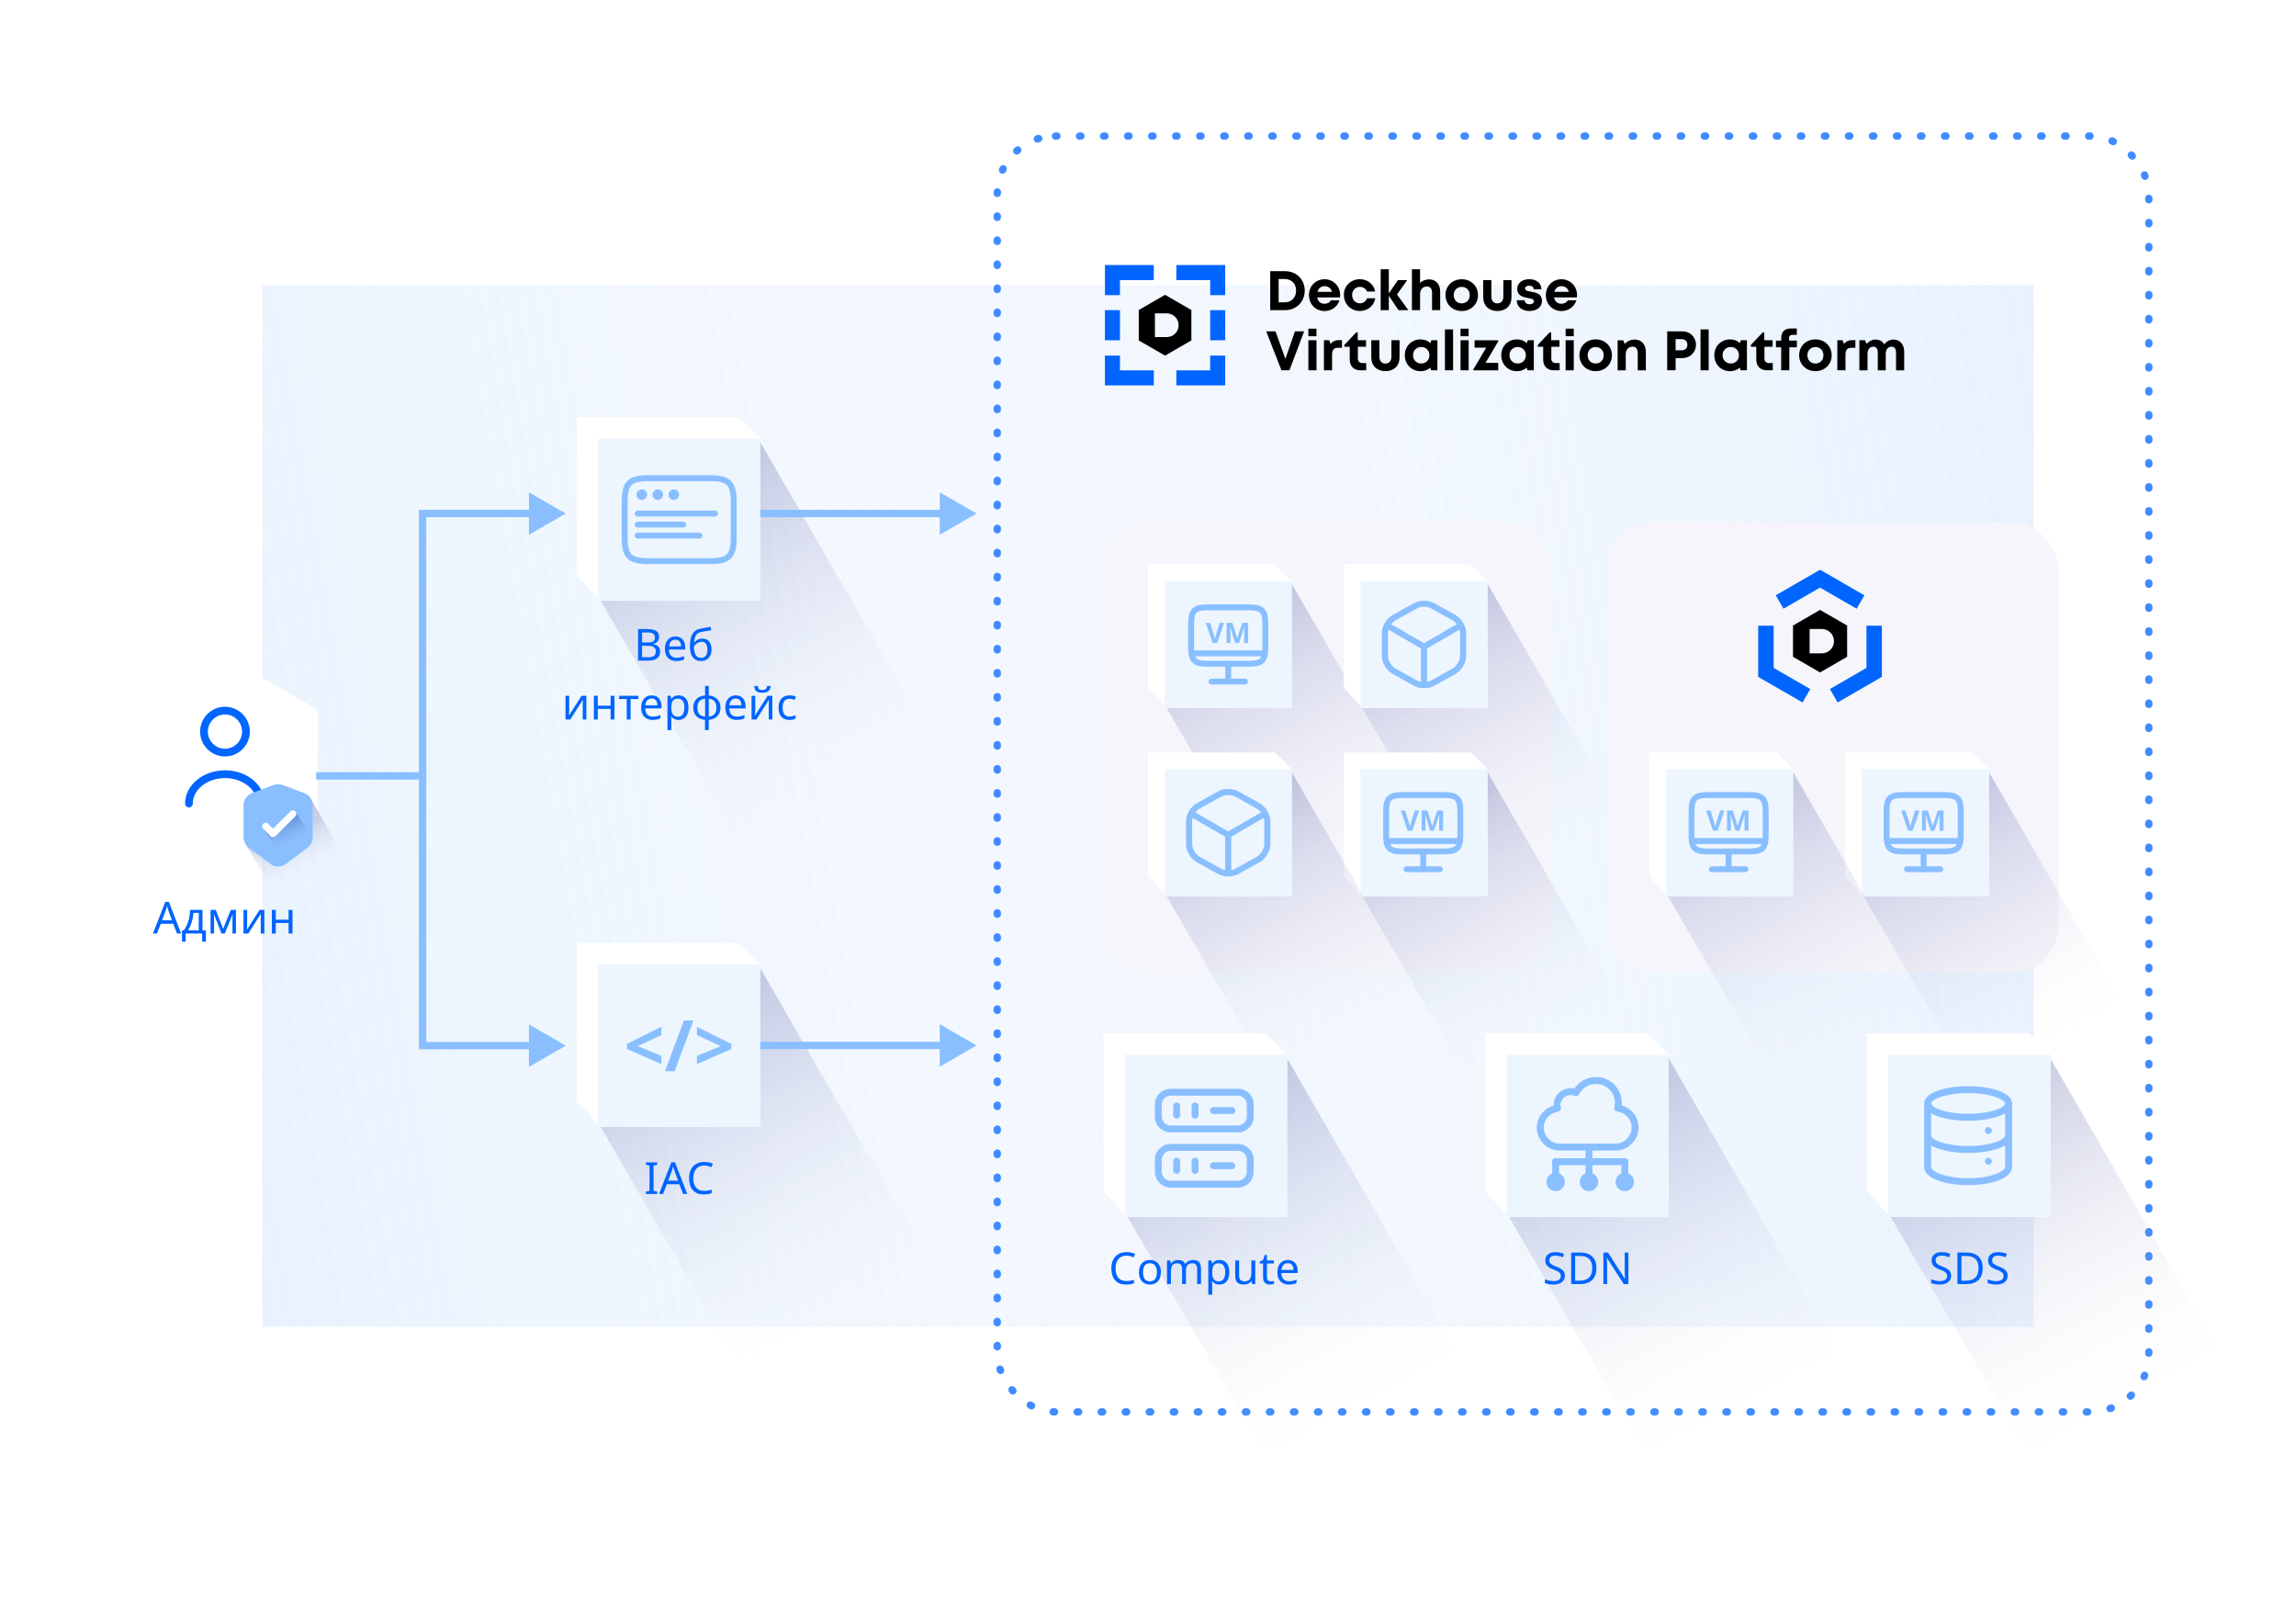 <?xml version="1.0" encoding="UTF-8"?> <svg xmlns="http://www.w3.org/2000/svg" width="624" height="438" viewBox="0 0 624 438" fill="none"><g clip-path="url(#clip0_1538_2158)"><rect width="624" height="438" fill="white"></rect><g filter="url(#filter0_f_1538_2158)"><rect x="71.288" y="77.451" width="481.424" height="283.098" fill="url(#paint0_linear_1538_2158)" fill-opacity="0.7"></rect></g><g filter="url(#filter1_f_1538_2158)"><rect x="552.712" y="360.549" width="481.424" height="283.098" transform="rotate(-180 552.712 360.549)" fill="url(#paint1_linear_1538_2158)" fill-opacity="0.7"></rect></g><g filter="url(#filter2_i_1538_2158)"><rect x="297.448" y="137.885" width="122.567" height="122.567" rx="12.86" fill="#F5F5FB"></rect></g><path d="M326.546 180.677L338.156 175.996L350.16 157.081L406.726 255.057L366.718 278.156L315.747 190.109L326.546 180.677Z" fill="url(#paint2_linear_1538_2158)" style="mix-blend-mode:multiply"></path><path d="M312.003 153.329H346.513L351.054 157.87V192.379H316.998L312.003 186.93V153.329Z" fill="white"></path><rect x="316.544" y="157.87" width="34.51" height="34.51" fill="#EDF5FE"></rect><path d="M379.765 180.677L391.375 175.996L403.378 157.081L459.945 255.057L419.937 278.156L368.966 190.109L379.765 180.677Z" fill="url(#paint3_linear_1538_2158)" style="mix-blend-mode:multiply"></path><path d="M365.222 153.329H399.732L404.273 157.87V192.379H370.217L365.222 186.93V153.329Z" fill="white"></path><rect x="369.763" y="157.87" width="34.51" height="34.51" fill="#EDF5FE"></rect><path d="M387.012 185.757V175.727" stroke="#89BFFF" stroke-width="1.659" stroke-linecap="round" stroke-linejoin="round"></path><path d="M377.248 170.087L387.012 175.738L396.711 170.12" stroke="#89BFFF" stroke-width="1.659" stroke-linecap="round" stroke-linejoin="round"></path><path d="M384.723 164.602L378.818 167.875C377.48 168.616 376.385 170.474 376.385 172V178.248C376.385 179.774 377.48 181.632 378.818 182.373L384.723 185.657C385.984 186.354 388.052 186.354 389.312 185.657L395.218 182.373C396.556 181.632 397.65 179.774 397.65 178.248V172C397.65 170.474 396.556 168.616 395.218 167.875L389.312 164.591C388.04 163.894 385.984 163.894 384.723 164.602Z" stroke="#89BFFF" stroke-width="1.659" stroke-linecap="round" stroke-linejoin="round"></path><path d="M379.765 231.833L391.375 227.152L403.378 208.237L459.945 306.213L419.937 329.312L368.966 241.264L379.765 231.833Z" fill="url(#paint4_linear_1538_2158)" style="mix-blend-mode:multiply"></path><path d="M365.222 204.485H399.732L404.273 209.025V243.535H370.217L365.222 238.086V204.485Z" fill="white"></path><rect x="369.763" y="209.026" width="34.51" height="34.51" fill="#EDF5FE"></rect><path d="M377.125 228.544L396.476 228.544" stroke="#89BFFF" stroke-width="1.605" stroke-linecap="round" stroke-linejoin="round"></path><path d="M381.196 216.046H392.394C395.982 216.046 396.879 216.943 396.879 220.521V226.901C396.879 230.489 395.982 231.376 392.404 231.376H381.196C377.618 231.386 376.721 230.489 376.721 226.911V220.521C376.721 216.943 377.618 216.046 381.196 216.046Z" stroke="#89BFFF" stroke-width="1.605" stroke-linecap="round" stroke-linejoin="round"></path><path d="M386.8 231.386V236.203" stroke="#89BFFF" stroke-width="1.605" stroke-linecap="round" stroke-linejoin="round"></path><path d="M382.265 236.204H391.336" stroke="#89BFFF" stroke-width="1.605" stroke-linecap="round" stroke-linejoin="round"></path><path d="M385.677 220.254L383.817 225.717H382.555L380.703 220.254H381.874L382.899 223.506C382.919 223.562 382.948 223.667 382.983 223.82C383.024 223.968 383.065 224.126 383.106 224.294C383.146 224.457 383.175 224.595 383.19 224.707C383.205 224.595 383.231 224.457 383.266 224.294C383.307 224.126 383.348 223.968 383.389 223.82C383.43 223.667 383.458 223.562 383.473 223.506L384.506 220.254H385.677ZM388.679 225.717L387.363 221.432H387.332C387.337 221.534 387.345 221.687 387.355 221.892C387.365 222.096 387.376 222.315 387.386 222.55C387.396 222.779 387.401 222.988 387.401 223.177V225.717H386.368V220.254H387.944L389.237 224.432H389.26L390.63 220.254H392.206V225.717H391.127V223.131C391.127 222.958 391.13 222.759 391.135 222.534C391.145 222.31 391.153 222.098 391.158 221.899C391.168 221.695 391.176 221.542 391.181 221.44H391.15L389.742 225.717H388.679Z" fill="#89BFFF"></path><path d="M326.546 231.833L338.156 227.152L350.16 208.237L406.726 306.213L366.718 329.312L315.747 241.264L326.546 231.833Z" fill="url(#paint5_linear_1538_2158)" style="mix-blend-mode:multiply"></path><path d="M312.003 204.485H346.513L351.054 209.025V243.535H316.998L312.003 238.086V204.485Z" fill="white"></path><rect x="316.544" y="209.026" width="34.51" height="34.51" fill="#EDF5FE"></rect><path d="M333.793 236.913V226.883" stroke="#89BFFF" stroke-width="1.659" stroke-linecap="round" stroke-linejoin="round"></path><path d="M324.029 221.243L333.794 226.893L343.492 221.276" stroke="#89BFFF" stroke-width="1.659" stroke-linecap="round" stroke-linejoin="round"></path><path d="M331.504 215.758L325.599 219.031C324.261 219.772 323.166 221.63 323.166 223.156V229.404C323.166 230.93 324.261 232.788 325.599 233.529L331.504 236.813C332.765 237.51 334.833 237.51 336.093 236.813L341.999 233.529C343.337 232.788 344.432 230.93 344.432 229.404V223.156C344.432 221.63 343.337 219.772 341.999 219.031L336.093 215.746C334.822 215.05 332.765 215.05 331.504 215.758Z" stroke="#89BFFF" stroke-width="1.659" stroke-linecap="round" stroke-linejoin="round"></path><path d="M324.125 177.544L343.476 177.544" stroke="#89BFFF" stroke-width="1.605" stroke-linecap="round" stroke-linejoin="round"></path><path d="M328.196 165.046H339.394C342.982 165.046 343.879 165.943 343.879 169.521V175.901C343.879 179.489 342.982 180.376 339.404 180.376H328.196C324.618 180.386 323.721 179.489 323.721 175.911V169.521C323.721 165.943 324.618 165.046 328.196 165.046Z" stroke="#89BFFF" stroke-width="1.605" stroke-linecap="round" stroke-linejoin="round"></path><path d="M333.8 180.386V185.203" stroke="#89BFFF" stroke-width="1.605" stroke-linecap="round" stroke-linejoin="round"></path><path d="M329.265 185.204H338.336" stroke="#89BFFF" stroke-width="1.605" stroke-linecap="round" stroke-linejoin="round"></path><path d="M332.677 169.254L330.817 174.717H329.555L327.703 169.254H328.874L329.899 172.506C329.919 172.562 329.948 172.667 329.983 172.82C330.024 172.968 330.065 173.126 330.106 173.294C330.146 173.457 330.175 173.595 330.19 173.707C330.205 173.595 330.231 173.457 330.266 173.294C330.307 173.126 330.348 172.968 330.389 172.82C330.43 172.667 330.458 172.562 330.473 172.506L331.506 169.254H332.677ZM335.679 174.717L334.363 170.432H334.332C334.337 170.534 334.345 170.687 334.355 170.892C334.365 171.096 334.376 171.315 334.386 171.55C334.396 171.779 334.401 171.988 334.401 172.177V174.717H333.368V169.254H334.944L336.237 173.432H336.26L337.63 169.254H339.206V174.717H338.127V172.131C338.127 171.958 338.13 171.759 338.135 171.534C338.145 171.31 338.153 171.098 338.158 170.899C338.168 170.695 338.176 170.542 338.181 170.44H338.15L336.742 174.717H335.679Z" fill="#89BFFF"></path><g filter="url(#filter3_i_1538_2158)"><rect x="435.015" y="137.885" width="122.567" height="122.567" rx="12.86" fill="#F5F5FB"></rect></g><path d="M499.432 190.881L497.327 187.241L507.26 181.504V170.03H511.455V183.935L499.432 190.881Z" fill="#0064FF"></path><path d="M489.885 190.888L477.839 183.935V170.03H482.042V181.504L491.99 187.249L489.885 190.888Z" fill="#0064FF"></path><path d="M504.591 165.412L494.651 159.675L484.704 165.412L482.606 161.772L494.651 154.82L506.696 161.772L504.591 165.412Z" fill="#0064FF"></path><path d="M494.651 165.738L487.298 169.985V178.48L494.651 182.727L502.005 178.48V169.985L494.651 165.738ZM498.439 174.233C498.439 176.064 496.957 177.546 495.126 177.546H491.812V170.919H495.126C496.957 170.919 498.439 172.402 498.439 174.233Z" fill="black"></path><path d="M516.025 231.833L527.635 227.152L539.638 208.237L596.205 306.213L556.197 329.312L505.225 241.264L516.025 231.833Z" fill="url(#paint6_linear_1538_2158)" style="mix-blend-mode:multiply"></path><path d="M501.482 204.485H535.992L540.532 209.025V243.535H506.477L501.482 238.086V204.485Z" fill="white"></path><rect x="506.022" y="209.026" width="34.51" height="34.51" fill="#EDF5FE"></rect><path d="M513.125 228.544L532.476 228.544" stroke="#89BFFF" stroke-width="1.605" stroke-linecap="round" stroke-linejoin="round"></path><path d="M517.196 216.046H528.394C531.982 216.046 532.879 216.943 532.879 220.521V226.901C532.879 230.489 531.982 231.376 528.404 231.376H517.196C513.618 231.386 512.721 230.489 512.721 226.911V220.521C512.721 216.943 513.618 216.046 517.196 216.046Z" stroke="#89BFFF" stroke-width="1.605" stroke-linecap="round" stroke-linejoin="round"></path><path d="M522.8 231.386V236.203" stroke="#89BFFF" stroke-width="1.605" stroke-linecap="round" stroke-linejoin="round"></path><path d="M518.265 236.204H527.336" stroke="#89BFFF" stroke-width="1.605" stroke-linecap="round" stroke-linejoin="round"></path><path d="M521.677 220.254L519.817 225.717H518.555L516.703 220.254H517.874L518.899 223.506C518.919 223.562 518.948 223.667 518.983 223.82C519.024 223.968 519.065 224.126 519.106 224.294C519.146 224.457 519.175 224.595 519.19 224.707C519.205 224.595 519.231 224.457 519.266 224.294C519.307 224.126 519.348 223.968 519.389 223.82C519.43 223.667 519.458 223.562 519.473 223.506L520.506 220.254H521.677ZM524.679 225.717L523.363 221.432H523.332C523.337 221.534 523.345 221.687 523.355 221.892C523.365 222.096 523.376 222.315 523.386 222.55C523.396 222.779 523.401 222.988 523.401 223.177V225.717H522.368V220.254H523.944L525.237 224.432H525.26L526.63 220.254H528.206V225.717H527.127V223.131C527.127 222.958 527.13 222.759 527.135 222.534C527.145 222.31 527.153 222.098 527.158 221.899C527.168 221.695 527.176 221.542 527.181 221.44H527.15L525.742 225.717H524.679Z" fill="#89BFFF"></path><path d="M462.806 231.833L474.416 227.152L486.419 208.237L542.986 306.213L502.978 329.312L452.007 241.264L462.806 231.833Z" fill="url(#paint7_linear_1538_2158)" style="mix-blend-mode:multiply"></path><path d="M448.263 204.485H482.773L487.314 209.025V243.535H453.258L448.263 238.086V204.485Z" fill="white"></path><rect x="452.804" y="209.026" width="34.51" height="34.51" fill="#EDF5FE"></rect><path d="M460.125 228.544L479.476 228.544" stroke="#89BFFF" stroke-width="1.605" stroke-linecap="round" stroke-linejoin="round"></path><path d="M464.196 216.046H475.394C478.982 216.046 479.879 216.943 479.879 220.521V226.901C479.879 230.489 478.982 231.376 475.404 231.376H464.196C460.618 231.386 459.721 230.489 459.721 226.911V220.521C459.721 216.943 460.618 216.046 464.196 216.046Z" stroke="#89BFFF" stroke-width="1.605" stroke-linecap="round" stroke-linejoin="round"></path><path d="M469.8 231.386V236.203" stroke="#89BFFF" stroke-width="1.605" stroke-linecap="round" stroke-linejoin="round"></path><path d="M465.265 236.204H474.336" stroke="#89BFFF" stroke-width="1.605" stroke-linecap="round" stroke-linejoin="round"></path><path d="M468.677 220.254L466.817 225.717H465.555L463.703 220.254H464.874L465.899 223.506C465.919 223.562 465.948 223.667 465.983 223.82C466.024 223.968 466.065 224.126 466.106 224.294C466.146 224.457 466.175 224.595 466.19 224.707C466.205 224.595 466.231 224.457 466.266 224.294C466.307 224.126 466.348 223.968 466.389 223.82C466.43 223.667 466.458 223.562 466.473 223.506L467.506 220.254H468.677ZM471.679 225.717L470.363 221.432H470.332C470.337 221.534 470.345 221.687 470.355 221.892C470.365 222.096 470.376 222.315 470.386 222.55C470.396 222.779 470.401 222.988 470.401 223.177V225.717H469.368V220.254H470.944L472.237 224.432H472.26L473.63 220.254H475.206V225.717H474.127V223.131C474.127 222.958 474.13 222.759 474.135 222.534C474.145 222.31 474.153 222.098 474.158 221.899C474.168 221.695 474.176 221.542 474.181 221.44H474.15L472.742 225.717H471.679Z" fill="#89BFFF"></path><rect x="271.03" y="36.975" width="312.97" height="346.697" rx="15.847" stroke="#408BFF" stroke-width="2" stroke-miterlimit="2" stroke-linecap="round" stroke-linejoin="round" stroke-dasharray="0.37 6.16"></rect><g clip-path="url(#clip1_1538_2158)"><path d="M345.215 73.69H349.223C352.345 73.69 354.594 75.918 354.594 78.974C354.594 82.031 352.323 84.287 349.223 84.287H345.215V73.69ZM349.165 82.161C350.982 82.161 352.251 80.827 352.251 78.974C352.251 77.122 350.989 75.817 349.165 75.817H347.507V82.153H349.165V82.161Z" fill="black"></path><path d="M355.748 80.2C355.748 77.734 357.564 75.882 359.986 75.882C362.409 75.882 364.218 77.814 364.218 80.171C364.218 80.387 364.204 80.603 364.175 80.82H357.99C358.184 81.937 358.912 82.55 359.986 82.55C360.751 82.55 361.385 82.189 361.724 81.606H364.045C363.454 83.386 361.89 84.525 359.986 84.525C357.571 84.525 355.748 82.658 355.748 80.207V80.2ZM362.012 79.306C361.702 78.304 360.981 77.763 359.994 77.763C359.006 77.763 358.314 78.34 358.054 79.306H362.012Z" fill="black"></path><path d="M365.227 80.171C365.227 77.72 367.094 75.874 369.581 75.874C371.701 75.874 373.337 77.215 373.741 79.227H371.549C371.189 78.419 370.454 77.951 369.574 77.951C368.377 77.951 367.476 78.909 367.476 80.178C367.476 81.447 368.392 82.427 369.574 82.427C370.468 82.427 371.174 81.93 371.549 81.058H373.777C373.395 83.112 371.715 84.504 369.581 84.504C367.123 84.504 365.241 82.608 365.241 80.164L365.227 80.171Z" fill="black"></path><path d="M377.447 80.373V84.287H375.233V73.164H377.447V79.746L379.926 76.112H382.45L379.681 80.02L382.745 84.28H380.078L377.447 80.366V80.373Z" fill="black"></path><path d="M387.77 77.857C386.667 77.857 385.939 78.664 385.939 79.991V84.287H383.726V73.164H385.939V76.869C386.559 76.278 387.431 75.918 388.411 75.918C390.264 75.918 391.41 77.237 391.41 79.32V84.287H389.197V79.688C389.197 78.462 388.765 77.857 387.77 77.857Z" fill="black"></path><path d="M392.845 80.2C392.845 77.72 394.733 75.882 397.264 75.882C399.794 75.882 401.683 77.72 401.683 80.2C401.683 82.68 399.787 84.518 397.264 84.518C394.741 84.518 392.845 82.665 392.845 80.2ZM399.441 80.2C399.441 78.873 398.54 77.958 397.264 77.958C395.988 77.958 395.087 78.873 395.087 80.2C395.087 81.526 395.988 82.442 397.264 82.442C398.54 82.442 399.441 81.526 399.441 80.2Z" fill="black"></path><path d="M403.103 80.834V76.112H405.316V80.582C405.316 81.743 405.929 82.442 406.953 82.442C407.976 82.442 408.575 81.735 408.575 80.582V76.112H410.788V80.834C410.788 83.04 409.267 84.518 406.953 84.518C404.639 84.518 403.11 83.04 403.11 80.834H403.103Z" fill="black"></path><path d="M412.215 81.591H414.371C414.385 82.319 414.94 82.68 415.733 82.68C416.346 82.68 416.894 82.399 416.894 81.858C416.894 81.317 416.187 81.13 415.322 80.986C414.018 80.769 412.352 80.416 412.352 78.491C412.352 76.941 413.664 75.874 415.64 75.874C417.615 75.874 418.905 76.97 418.912 78.607H416.815C416.807 77.958 416.353 77.633 415.582 77.633C414.897 77.633 414.486 77.951 414.486 78.419C414.486 78.967 415.185 79.09 416.036 79.241C417.37 79.479 419.071 79.76 419.071 81.757C419.071 83.422 417.709 84.511 415.647 84.511C413.585 84.511 412.223 83.343 412.215 81.591Z" fill="black"></path><path d="M420.131 80.2C420.131 77.734 421.948 75.882 424.37 75.882C426.792 75.882 428.601 77.814 428.601 80.171C428.601 80.387 428.587 80.603 428.558 80.82H422.373C422.567 81.937 423.296 82.55 424.37 82.55C425.134 82.55 425.768 82.189 426.107 81.606H428.428C427.837 83.386 426.273 84.525 424.37 84.525C421.955 84.525 420.131 82.658 420.131 80.207V80.2ZM426.395 79.306C426.085 78.304 425.365 77.763 424.377 77.763C423.389 77.763 422.697 78.34 422.438 79.306H426.395Z" fill="black"></path><path d="M344.126 90.033H346.657L349.339 97.523L351.941 90.033H354.443L350.434 100.63H348.272L344.126 90.033Z" fill="black"></path><path d="M355.582 92.455H357.795V100.63H355.582V92.455ZM355.582 89.312H357.78V91.367H355.582V89.312Z" fill="black"></path><path d="M359.813 92.455H361.233L361.622 93.457C362.206 92.736 362.942 92.412 363.994 92.412H364.722V94.495H363.764C362.516 94.495 362.026 95.043 362.026 96.384V100.63H359.813V92.455Z" fill="black"></path><path d="M366.827 97.71V94.229H365.35V93.753L368.579 90.321H369.005V92.455H371.261V94.229H369.041V97.415C369.041 98.208 369.495 98.662 370.302 98.662H371.304V100.63H369.733C367.938 100.63 366.827 99.527 366.827 97.71Z" fill="black"></path><path d="M372.681 97.177V92.455H374.894V96.925C374.894 98.085 375.507 98.785 376.531 98.785C377.554 98.785 378.153 98.078 378.153 96.925V92.455H380.366V97.177C380.366 99.383 378.845 100.861 376.531 100.861C374.217 100.861 372.688 99.383 372.688 97.177H372.681Z" fill="black"></path><path d="M381.793 96.535C381.793 94.07 383.625 92.231 386.083 92.231C387.135 92.231 388.058 92.599 388.765 93.234L389.002 92.455H390.653V100.63H388.923L388.736 99.902C388.036 100.515 387.121 100.875 386.09 100.875C383.632 100.875 381.801 99.022 381.801 96.542L381.793 96.535ZM388.483 96.535C388.483 95.252 387.539 94.293 386.256 94.293C384.973 94.293 384.028 95.252 384.028 96.535C384.028 97.818 384.973 98.777 386.256 98.777C387.539 98.777 388.483 97.818 388.483 96.535Z" fill="black"></path><path d="M392.701 89.514H394.914V100.63H392.701V89.514Z" fill="black"></path><path d="M396.939 92.455H399.153V100.63H396.939V92.455ZM396.939 89.312H399.138V91.367H396.939V89.312Z" fill="black"></path><path d="M400.429 100.385L403.911 94.466H400.76V92.462H407.176V92.765L403.738 98.605H407.184V100.637H400.429V100.392V100.385Z" fill="black"></path><path d="M407.998 96.535C407.998 94.07 409.829 92.231 412.287 92.231C413.34 92.231 414.263 92.599 414.969 93.234L415.207 92.455H416.858V100.63H415.128L414.94 99.902C414.241 100.515 413.325 100.875 412.295 100.875C409.836 100.875 408.005 99.022 408.005 96.542L407.998 96.535ZM414.695 96.535C414.695 95.252 413.751 94.293 412.468 94.293C411.184 94.293 410.24 95.252 410.24 96.535C410.24 97.818 411.184 98.777 412.468 98.777C413.751 98.777 414.695 97.818 414.695 96.535Z" fill="black"></path><path d="M419.403 97.71V94.229H417.925V93.753L421.154 90.321H421.58V92.455H423.836V94.229H421.616V97.415C421.616 98.208 422.07 98.662 422.877 98.662H423.879V100.63H422.308C420.513 100.63 419.403 99.527 419.403 97.71Z" fill="black"></path><path d="M425.501 92.455H427.715V100.63H425.501V92.455ZM425.509 89.312H427.707V91.367H425.509V89.312Z" fill="black"></path><path d="M429.25 96.543C429.25 94.063 431.139 92.224 433.669 92.224C436.199 92.224 438.088 94.063 438.088 96.543C438.088 99.022 436.192 100.861 433.669 100.861C431.146 100.861 429.25 99.008 429.25 96.543ZM435.846 96.543C435.846 95.216 434.945 94.301 433.669 94.301C432.393 94.301 431.492 95.216 431.492 96.543C431.492 97.869 432.393 98.784 433.669 98.784C434.945 98.784 435.846 97.869 435.846 96.543Z" fill="black"></path><path d="M443.675 94.207C442.536 94.207 441.844 95.022 441.844 96.341V100.637H439.631V92.463H441.145L441.577 93.472C442.197 92.736 443.17 92.268 444.288 92.268C446.148 92.268 447.308 93.616 447.308 95.685V100.637H445.095V96.038C445.095 94.805 444.627 94.207 443.668 94.207H443.675Z" fill="black"></path><path d="M453.104 90.033H457.185C459.311 90.033 460.926 91.583 460.926 93.673C460.926 95.764 459.311 97.314 457.185 97.314H455.397V100.623H453.104V90.026V90.033ZM457.077 95.202C457.985 95.202 458.598 94.56 458.598 93.681C458.598 92.801 457.992 92.159 457.077 92.159H455.39V95.202H457.077Z" fill="black"></path><path d="M462.167 89.514H464.38V100.63H462.167V89.514Z" fill="black"></path><path d="M465.915 96.535C465.915 94.07 467.746 92.231 470.204 92.231C471.257 92.231 472.18 92.599 472.886 93.234L473.124 92.455H474.775V100.63H473.045L472.857 99.902C472.158 100.515 471.242 100.875 470.212 100.875C467.753 100.875 465.922 99.022 465.922 96.542L465.915 96.535ZM472.605 96.535C472.605 95.252 471.661 94.293 470.377 94.293C469.094 94.293 468.15 95.252 468.15 96.535C468.15 97.818 469.094 98.777 470.377 98.777C471.661 98.777 472.605 97.818 472.605 96.535Z" fill="black"></path><path d="M477.32 97.71V94.229H475.842V93.753L479.071 90.321H479.497V92.455H481.753V94.229H479.533V97.415C479.533 98.208 479.987 98.662 480.794 98.662H481.796V100.63H480.225C478.43 100.63 477.32 99.527 477.32 97.71Z" fill="black"></path><path d="M484.082 94.387H482.669V92.563H484.096V91.821C484.096 90.256 484.976 89.254 486.692 89.254H488.335V90.992H487.131C486.547 90.992 486.237 91.294 486.237 91.871V92.556H488.35V94.38H486.295V100.623H484.082V94.38V94.387Z" fill="black"></path><path d="M488.969 96.543C488.969 94.063 490.858 92.224 493.388 92.224C495.919 92.224 497.807 94.063 497.807 96.543C497.807 99.022 495.911 100.861 493.388 100.861C490.865 100.861 488.969 99.008 488.969 96.543ZM495.565 96.543C495.565 95.216 494.664 94.301 493.388 94.301C492.112 94.301 491.211 95.216 491.211 96.543C491.211 97.869 492.112 98.784 493.388 98.784C494.664 98.784 495.565 97.869 495.565 96.543Z" fill="black"></path><path d="M499.343 92.455H500.763L501.152 93.457C501.736 92.736 502.471 92.412 503.524 92.412H504.252V94.495H503.293C502.046 94.495 501.556 95.043 501.556 96.384V100.63H499.343V92.455Z" fill="black"></path><path d="M505.348 92.455H506.891L507.302 93.472C507.878 92.744 508.779 92.268 509.738 92.268C510.776 92.268 511.634 92.751 512.11 93.573C512.665 92.78 513.602 92.268 514.64 92.268C516.334 92.268 517.517 93.594 517.517 95.512V100.637H515.304V95.879C515.304 94.791 514.878 94.214 514.071 94.214C513.083 94.214 512.499 94.942 512.499 96.218V100.637H510.344V95.879C510.344 94.791 509.926 94.214 509.14 94.214C508.138 94.214 507.547 94.942 507.547 96.218V100.637H505.333V92.463L505.348 92.455Z" fill="black"></path><path d="M316.639 80.113L309.487 84.244V92.505L316.639 96.636L323.79 92.505V84.244L316.639 80.113ZM320.322 88.374C320.322 90.155 318.881 91.597 317.1 91.597H313.878V85.152H317.1C318.881 85.152 320.322 86.594 320.322 88.374Z" fill="black"></path><path d="M332.982 80.2H328.901V76.112H319.703V72.025H332.982V80.2Z" fill="#0064FF"></path><path d="M304.376 80.2H300.289V72.025H313.575V76.112H304.376V80.2Z" fill="#0064FF"></path><path d="M304.376 84.287H300.289V92.462H304.376V84.287Z" fill="#0064FF"></path><path d="M313.575 104.725H300.289V96.629H304.376V100.637H313.575V104.725Z" fill="#0064FF"></path><path d="M332.982 104.725H319.703V100.637H328.901V96.629H332.982V104.725Z" fill="#0064FF"></path><path d="M332.988 84.287H328.901V92.462H332.988V84.287Z" fill="#0064FF"></path></g><path d="M318.513 315.737L333.337 309.76L348.664 285.609L420.892 410.71L369.807 440.204L304.724 327.78L318.513 315.737Z" fill="url(#paint8_linear_1538_2158)" style="mix-blend-mode:multiply"></path><path d="M299.944 280.818H344.008L349.806 286.615V330.679H306.322L299.944 323.722V280.818Z" fill="white"></path><rect x="305.742" y="286.616" width="44.064" height="44.064" fill="#EDF5FE"></rect><path d="M336.443 306.782H318.155C316.305 306.782 314.805 305.27 314.805 303.432V300.145C314.805 298.295 316.318 296.795 318.155 296.795H336.443C338.293 296.795 339.793 298.307 339.793 300.145V303.432C339.793 305.27 338.28 306.782 336.443 306.782Z" stroke="#89BFFF" stroke-width="1.875" stroke-linecap="round" stroke-linejoin="round"></path><path d="M336.443 321.782H318.155C316.305 321.782 314.805 320.27 314.805 318.432V315.145C314.805 313.295 316.318 311.795 318.155 311.795H336.443C338.293 311.795 339.793 313.307 339.793 315.145V318.432C339.793 320.27 338.28 321.782 336.443 321.782Z" stroke="#89BFFF" stroke-width="1.875" stroke-linecap="round" stroke-linejoin="round"></path><path d="M319.792 300.532V303.032" stroke="#89BFFF" stroke-width="1.875" stroke-linecap="round" stroke-linejoin="round"></path><path d="M324.792 300.532V303.032" stroke="#89BFFF" stroke-width="1.875" stroke-linecap="round" stroke-linejoin="round"></path><path d="M319.792 315.532V318.032" stroke="#89BFFF" stroke-width="1.875" stroke-linecap="round" stroke-linejoin="round"></path><path d="M324.792 315.532V318.032" stroke="#89BFFF" stroke-width="1.875" stroke-linecap="round" stroke-linejoin="round"></path><path d="M329.792 301.782H334.792" stroke="#89BFFF" stroke-width="1.875" stroke-linecap="round" stroke-linejoin="round"></path><path d="M329.792 316.782H334.792" stroke="#89BFFF" stroke-width="1.875" stroke-linecap="round" stroke-linejoin="round"></path><path d="M306.142 341.205C305.222 341.205 304.498 341.513 303.97 342.129C303.442 342.745 303.178 343.589 303.178 344.661C303.178 345.725 303.422 346.569 303.91 347.193C304.406 347.809 305.146 348.117 306.13 348.117C306.506 348.117 306.862 348.085 307.198 348.021C307.534 347.957 307.862 347.877 308.182 347.781V348.717C307.862 348.837 307.53 348.925 307.186 348.981C306.85 349.037 306.446 349.065 305.974 349.065C305.102 349.065 304.374 348.885 303.79 348.525C303.206 348.165 302.766 347.653 302.47 346.989C302.182 346.325 302.038 345.545 302.038 344.649C302.038 343.785 302.194 343.025 302.506 342.369C302.826 341.705 303.294 341.189 303.91 340.821C304.526 340.445 305.274 340.257 306.154 340.257C307.058 340.257 307.846 340.425 308.518 340.761L308.086 341.673C307.822 341.553 307.526 341.445 307.198 341.349C306.878 341.253 306.526 341.205 306.142 341.205ZM315.5 345.717C315.5 346.781 315.228 347.605 314.684 348.189C314.148 348.773 313.42 349.065 312.5 349.065C311.932 349.065 311.424 348.937 310.976 348.681C310.536 348.417 310.188 348.037 309.932 347.541C309.676 347.037 309.548 346.429 309.548 345.717C309.548 344.653 309.816 343.833 310.352 343.257C310.888 342.681 311.616 342.393 312.536 342.393C313.12 342.393 313.632 342.525 314.072 342.789C314.52 343.045 314.868 343.421 315.116 343.917C315.372 344.405 315.5 345.005 315.5 345.717ZM310.64 345.717C310.64 346.477 310.788 347.081 311.084 347.529C311.388 347.969 311.868 348.189 312.524 348.189C313.172 348.189 313.648 347.969 313.952 347.529C314.256 347.081 314.408 346.477 314.408 345.717C314.408 344.957 314.256 344.361 313.952 343.929C313.648 343.497 313.168 343.281 312.512 343.281C311.856 343.281 311.38 343.497 311.084 343.929C310.788 344.361 310.64 344.957 310.64 345.717ZM324.23 342.393C324.958 342.393 325.502 342.581 325.862 342.957C326.222 343.325 326.402 343.925 326.402 344.757V348.945H325.358V344.805C325.358 343.789 324.922 343.281 324.05 343.281C323.426 343.281 322.978 343.461 322.706 343.821C322.442 344.181 322.31 344.705 322.31 345.393V348.945H321.266V344.805C321.266 343.789 320.826 343.281 319.946 343.281C319.298 343.281 318.85 343.481 318.602 343.881C318.354 344.281 318.23 344.857 318.23 345.609V348.945H317.174V342.513H318.026L318.182 343.389H318.242C318.442 343.053 318.71 342.805 319.046 342.645C319.39 342.477 319.754 342.393 320.138 342.393C321.146 342.393 321.802 342.753 322.106 343.473H322.166C322.382 343.105 322.674 342.833 323.042 342.657C323.418 342.481 323.814 342.393 324.23 342.393ZM331.449 342.393C332.241 342.393 332.877 342.669 333.357 343.221C333.845 343.773 334.089 344.605 334.089 345.717C334.089 346.813 333.845 347.645 333.357 348.213C332.877 348.781 332.237 349.065 331.437 349.065C330.941 349.065 330.529 348.973 330.201 348.789C329.881 348.597 329.629 348.377 329.445 348.129H329.373C329.389 348.265 329.405 348.437 329.421 348.645C329.437 348.853 329.445 349.033 329.445 349.185V351.825H328.389V342.513H329.253L329.397 343.389H329.445C329.637 343.109 329.889 342.873 330.201 342.681C330.513 342.489 330.929 342.393 331.449 342.393ZM331.257 343.281C330.601 343.281 330.137 343.465 329.865 343.833C329.601 344.201 329.461 344.761 329.445 345.513V345.717C329.445 346.509 329.573 347.121 329.829 347.553C330.093 347.977 330.577 348.189 331.281 348.189C331.673 348.189 331.993 348.081 332.241 347.865C332.497 347.649 332.685 347.357 332.805 346.989C332.933 346.613 332.997 346.185 332.997 345.705C332.997 344.969 332.853 344.381 332.565 343.941C332.285 343.501 331.849 343.281 331.257 343.281ZM341.147 342.513V348.945H340.283L340.127 348.093H340.079C339.871 348.429 339.583 348.677 339.215 348.837C338.847 348.989 338.455 349.065 338.039 349.065C337.263 349.065 336.679 348.881 336.287 348.513C335.895 348.137 335.699 347.541 335.699 346.725V342.513H336.767V346.653C336.767 347.677 337.243 348.189 338.195 348.189C338.907 348.189 339.399 347.989 339.671 347.589C339.951 347.189 340.091 346.613 340.091 345.861V342.513H341.147ZM345.337 348.201C345.497 348.201 345.661 348.189 345.829 348.165C345.997 348.133 346.133 348.101 346.237 348.069V348.873C346.125 348.929 345.965 348.973 345.757 349.005C345.549 349.045 345.349 349.065 345.157 349.065C344.821 349.065 344.509 349.009 344.221 348.897C343.941 348.777 343.713 348.573 343.537 348.285C343.361 347.997 343.273 347.593 343.273 347.073V343.329H342.361V342.825L343.285 342.405L343.705 341.037H344.329V342.513H346.189V343.329H344.329V347.049C344.329 347.441 344.421 347.733 344.605 347.925C344.797 348.109 345.041 348.201 345.337 348.201ZM350.009 342.393C350.561 342.393 351.033 342.513 351.425 342.753C351.825 342.993 352.129 343.333 352.337 343.773C352.553 344.205 352.661 344.713 352.661 345.297V345.933H348.257C348.273 346.661 348.457 347.217 348.809 347.601C349.169 347.977 349.669 348.165 350.309 348.165C350.717 348.165 351.077 348.129 351.389 348.057C351.709 347.977 352.037 347.865 352.373 347.721V348.645C352.045 348.789 351.721 348.893 351.401 348.957C351.081 349.029 350.701 349.065 350.261 349.065C349.653 349.065 349.113 348.941 348.641 348.693C348.177 348.445 347.813 348.077 347.549 347.589C347.293 347.093 347.165 346.489 347.165 345.777C347.165 345.073 347.281 344.469 347.513 343.965C347.753 343.461 348.085 343.073 348.509 342.801C348.941 342.529 349.441 342.393 350.009 342.393ZM349.997 343.257C349.493 343.257 349.093 343.421 348.797 343.749C348.509 344.069 348.337 344.517 348.281 345.093H351.557C351.549 344.549 351.421 344.109 351.173 343.773C350.925 343.429 350.533 343.257 349.997 343.257Z" fill="#0064FF"></path><g filter="url(#filter4_i_1538_2158)"><path d="M36.268 192.198C36.268 191.679 36.545 191.199 36.995 190.939L60.246 177.515C60.696 177.255 61.25 177.255 61.7 177.515L84.951 190.939C85.401 191.199 85.678 191.679 85.678 192.198V219.046C85.678 219.566 85.401 220.046 84.951 220.305L61.7 233.729C61.25 233.989 60.696 233.989 60.246 233.729L36.995 220.305C36.545 220.046 36.268 219.566 36.268 219.046L36.268 192.198Z" fill="white"></path></g><g filter="url(#filter5_i_1538_2158)"><path d="M60.789 204.157C63.938 204.157 66.491 201.605 66.491 198.455C66.491 195.306 63.938 192.754 60.789 192.754C57.64 192.754 55.087 195.306 55.087 198.455C55.087 201.605 57.64 204.157 60.789 204.157Z" stroke="#0066FF" stroke-width="2.105" stroke-linecap="round" stroke-linejoin="round"></path><path d="M70.578 218.008C70.578 213.603 66.197 210.031 60.789 210.031C55.38 210.031 51 213.603 51 218.008" stroke="#0066FF" stroke-width="2.105" stroke-linecap="round" stroke-linejoin="round"></path></g><path style="mix-blend-mode:multiply" d="M69.096 220.859L71.829 218.881L75.336 216.984L78.242 213.954L84.39 216.936L96.619 238.117L78.375 248.494L66.978 229.816L67.32 224.021L69.096 220.859Z" fill="url(#paint9_linear_1538_2158)"></path><path fill-rule="evenodd" clip-rule="evenodd" d="M76.75 213.284C76.116 213.051 75.082 213.051 74.448 213.284L68.333 215.575C67.154 216.019 66.198 217.398 66.198 218.655V227.661C66.198 228.562 66.787 229.752 67.51 230.285L73.625 234.855C74.704 235.667 76.472 235.667 77.55 234.855L83.666 230.285C84.389 229.741 84.978 228.562 84.978 227.661V218.655C84.989 217.398 84.033 216.019 82.865 215.575L76.75 213.284Z" fill="#89BFFF"></path><path style="mix-blend-mode:multiply" d="M73.15 225.045L74.486 225.552L76.215 224.075L77.134 222.887L78.491 221.926L80.426 220.67L84.543 227.464L76.043 232.722L71.779 225.359L72.877 225.38L73.15 225.045Z" fill="url(#paint10_linear_1538_2158)"></path><path fill-rule="evenodd" clip-rule="evenodd" d="M74.859 227.21C74.67 227.399 74.432 227.487 74.194 227.487C73.955 227.487 73.717 227.399 73.528 227.21L71.521 225.178C71.157 224.814 71.157 224.212 71.521 223.848C71.885 223.484 72.487 223.484 72.851 223.848L74.206 225.203L78.936 220.472C79.3 220.109 79.903 220.109 80.266 220.472C80.63 220.836 80.63 221.451 80.254 221.815L74.859 227.21Z" fill="white"></path><path d="M48.108 253.68L47.076 251.028H43.68L42.66 253.68H41.568L44.916 245.076H45.888L49.224 253.68H48.108ZM45.792 247.476C45.768 247.412 45.728 247.296 45.672 247.128C45.616 246.96 45.56 246.788 45.504 246.612C45.456 246.428 45.416 246.288 45.384 246.192C45.328 246.44 45.264 246.684 45.192 246.924C45.12 247.156 45.06 247.34 45.012 247.476L44.04 250.068H46.752L45.792 247.476ZM55.028 247.248V252.792H55.964V255.912H54.944V253.68H50.468V255.912H49.46V252.792H49.976C50.528 252.032 50.94 251.168 51.212 250.2C51.492 249.224 51.636 248.24 51.644 247.248H55.028ZM52.58 248.076C52.548 248.62 52.464 249.184 52.328 249.768C52.192 250.344 52.016 250.896 51.8 251.424C51.592 251.952 51.348 252.408 51.068 252.792H54.008V248.076H52.58ZM64.125 247.248V253.68H63.177V249.576C63.177 249.408 63.181 249.232 63.189 249.048C63.205 248.864 63.221 248.684 63.237 248.508H63.201L61.101 253.68H60.213L58.173 248.508H58.137C58.161 248.868 58.173 249.236 58.173 249.612V253.68H57.225V247.248H58.629L60.657 252.42L62.721 247.248H64.125ZM67.174 251.172C67.174 251.268 67.17 251.412 67.162 251.604C67.154 251.796 67.142 251.988 67.126 252.18C67.118 252.372 67.11 252.524 67.102 252.636L70.546 247.248H71.842V253.68H70.858V249.888C70.858 249.76 70.858 249.592 70.858 249.384C70.866 249.176 70.874 248.972 70.882 248.772C70.89 248.564 70.898 248.408 70.906 248.304L67.486 253.68H66.178V247.248H67.174V251.172ZM74.945 247.248V249.924H78.437V247.248H79.493V253.68H78.437V250.812H74.945V253.68H73.889V247.248H74.945Z" fill="#0064FF"></path><path d="M525.95 315.737L540.775 309.76L556.102 285.609L628.329 410.71L577.244 440.204L512.161 327.78L525.95 315.737Z" fill="url(#paint11_linear_1538_2158)" style="mix-blend-mode:multiply"></path><path d="M507.381 280.818H551.445L557.243 286.615V330.679H513.759L507.381 323.722V280.818Z" fill="white"></path><rect x="513.179" y="286.616" width="44.064" height="44.064" fill="#EDF5FE"></rect><path d="M545.896 299.858V317.123C545.896 319.324 540.971 321.108 534.896 321.108C528.821 321.108 523.896 319.324 523.896 317.123V299.858M545.896 299.858C545.896 301.929 540.971 303.608 534.896 303.608C528.821 303.608 523.896 301.929 523.896 299.858M545.896 299.858C545.896 297.787 540.971 296.108 534.896 296.108C528.821 296.108 523.896 297.787 523.896 299.858M545.896 308.608C545.896 310.679 540.971 312.358 534.896 312.358C528.821 312.358 523.896 310.679 523.896 308.608M540.397 315.552H540.396M540.397 307.219H540.396" stroke="#89BFFF" stroke-width="1.88" stroke-linecap="round" stroke-linejoin="round"></path><path d="M530.266 346.653C530.266 347.413 529.99 348.005 529.438 348.429C528.886 348.853 528.142 349.065 527.206 349.065C526.726 349.065 526.282 349.029 525.874 348.957C525.466 348.885 525.126 348.785 524.854 348.657V347.625C525.142 347.753 525.498 347.869 525.922 347.973C526.354 348.077 526.798 348.129 527.254 348.129C527.894 348.129 528.374 348.005 528.694 347.757C529.022 347.509 529.186 347.173 529.186 346.749C529.186 346.469 529.126 346.233 529.006 346.041C528.886 345.849 528.678 345.673 528.382 345.513C528.094 345.345 527.69 345.169 527.17 344.985C526.442 344.721 525.89 344.397 525.514 344.013C525.146 343.629 524.962 343.105 524.962 342.441C524.962 341.985 525.078 341.597 525.31 341.277C525.542 340.949 525.862 340.697 526.27 340.521C526.686 340.345 527.162 340.257 527.698 340.257C528.17 340.257 528.602 340.301 528.994 340.389C529.386 340.477 529.742 340.593 530.062 340.737L529.726 341.661C529.43 341.533 529.106 341.425 528.754 341.337C528.41 341.249 528.05 341.205 527.674 341.205C527.138 341.205 526.734 341.321 526.462 341.553C526.19 341.777 526.054 342.077 526.054 342.453C526.054 342.741 526.114 342.981 526.234 343.173C526.354 343.365 526.55 343.537 526.822 343.689C527.094 343.841 527.462 344.005 527.926 344.181C528.43 344.365 528.854 344.565 529.198 344.781C529.55 344.989 529.814 345.241 529.99 345.537C530.174 345.833 530.266 346.205 530.266 346.653ZM538.856 344.577C538.856 346.025 538.46 347.117 537.668 347.853C536.884 348.581 535.788 348.945 534.38 348.945H531.992V340.377H534.632C535.496 340.377 536.244 340.537 536.876 340.857C537.508 341.177 537.996 341.649 538.34 342.273C538.684 342.889 538.856 343.657 538.856 344.577ZM537.716 344.613C537.716 343.469 537.432 342.633 536.864 342.105C536.304 341.569 535.508 341.301 534.476 341.301H533.072V348.021H534.236C536.556 348.021 537.716 346.885 537.716 344.613ZM545.618 346.653C545.618 347.413 545.342 348.005 544.79 348.429C544.238 348.853 543.494 349.065 542.558 349.065C542.078 349.065 541.634 349.029 541.226 348.957C540.818 348.885 540.478 348.785 540.206 348.657V347.625C540.494 347.753 540.85 347.869 541.274 347.973C541.706 348.077 542.15 348.129 542.606 348.129C543.246 348.129 543.726 348.005 544.046 347.757C544.374 347.509 544.538 347.173 544.538 346.749C544.538 346.469 544.478 346.233 544.358 346.041C544.238 345.849 544.03 345.673 543.734 345.513C543.446 345.345 543.042 345.169 542.522 344.985C541.794 344.721 541.242 344.397 540.866 344.013C540.498 343.629 540.314 343.105 540.314 342.441C540.314 341.985 540.43 341.597 540.662 341.277C540.894 340.949 541.214 340.697 541.622 340.521C542.038 340.345 542.514 340.257 543.05 340.257C543.522 340.257 543.954 340.301 544.346 340.389C544.738 340.477 545.094 340.593 545.414 340.737L545.078 341.661C544.782 341.533 544.458 341.425 544.106 341.337C543.762 341.249 543.402 341.205 543.026 341.205C542.49 341.205 542.086 341.321 541.814 341.553C541.542 341.777 541.406 342.077 541.406 342.453C541.406 342.741 541.466 342.981 541.586 343.173C541.706 343.365 541.902 343.537 542.174 343.689C542.446 343.841 542.814 344.005 543.278 344.181C543.782 344.365 544.206 344.565 544.55 344.781C544.902 344.989 545.166 345.241 545.342 345.537C545.526 345.833 545.618 346.205 545.618 346.653Z" fill="#0064FF"></path><path d="M422.232 315.737L437.056 309.76L452.383 285.609L524.61 410.71L473.526 440.204L408.443 327.78L422.232 315.737Z" fill="url(#paint12_linear_1538_2158)" style="mix-blend-mode:multiply"></path><path d="M403.663 280.818H447.727L453.524 286.615V330.679H410.04L403.663 323.722V280.818Z" fill="white"></path><rect x="409.46" y="286.616" width="44.064" height="44.064" fill="#EDF5FE"></rect><path d="M425.282 346.653C425.282 347.413 425.006 348.005 424.454 348.429C423.902 348.853 423.158 349.065 422.222 349.065C421.742 349.065 421.298 349.029 420.89 348.957C420.482 348.885 420.142 348.785 419.87 348.657V347.625C420.158 347.753 420.514 347.869 420.938 347.973C421.37 348.077 421.814 348.129 422.27 348.129C422.91 348.129 423.39 348.005 423.71 347.757C424.038 347.509 424.202 347.173 424.202 346.749C424.202 346.469 424.142 346.233 424.022 346.041C423.902 345.849 423.694 345.673 423.398 345.513C423.11 345.345 422.706 345.169 422.186 344.985C421.458 344.721 420.906 344.397 420.53 344.013C420.162 343.629 419.978 343.105 419.978 342.441C419.978 341.985 420.094 341.597 420.326 341.277C420.558 340.949 420.878 340.697 421.286 340.521C421.702 340.345 422.178 340.257 422.714 340.257C423.186 340.257 423.618 340.301 424.01 340.389C424.402 340.477 424.758 340.593 425.078 340.737L424.742 341.661C424.446 341.533 424.122 341.425 423.77 341.337C423.426 341.249 423.066 341.205 422.69 341.205C422.154 341.205 421.75 341.321 421.478 341.553C421.206 341.777 421.07 342.077 421.07 342.453C421.07 342.741 421.13 342.981 421.25 343.173C421.37 343.365 421.566 343.537 421.838 343.689C422.11 343.841 422.478 344.005 422.942 344.181C423.446 344.365 423.87 344.565 424.214 344.781C424.566 344.989 424.83 345.241 425.006 345.537C425.19 345.833 425.282 346.205 425.282 346.653ZM433.872 344.577C433.872 346.025 433.476 347.117 432.684 347.853C431.9 348.581 430.804 348.945 429.396 348.945H427.008V340.377H429.648C430.512 340.377 431.26 340.537 431.892 340.857C432.524 341.177 433.012 341.649 433.356 342.273C433.7 342.889 433.872 343.657 433.872 344.577ZM432.732 344.613C432.732 343.469 432.448 342.633 431.88 342.105C431.32 341.569 430.524 341.301 429.492 341.301H428.088V348.021H429.252C431.572 348.021 432.732 346.885 432.732 344.613ZM442.565 348.945H441.305L436.721 341.829H436.673C436.689 342.109 436.709 342.457 436.733 342.873C436.757 343.289 436.769 343.717 436.769 344.157V348.945H435.773V340.377H437.021L441.593 347.469H441.641C441.633 347.341 441.621 347.149 441.605 346.893C441.597 346.637 441.585 346.357 441.569 346.053C441.561 345.749 441.557 345.469 441.557 345.213V340.377H442.565V348.945Z" fill="#0064FF"></path><path d="M439.676 301.156C439.676 300.704 439.827 300.251 439.827 299.648C439.827 296.329 437.1 293.613 433.766 293.613C431.341 293.613 429.371 294.971 428.31 296.932C428.007 296.781 427.401 296.63 426.946 296.63C424.825 296.63 423.158 298.29 423.158 300.402C423.158 300.704 423.158 301.005 423.309 301.156C420.581 301.609 418.611 303.721 418.611 306.436C418.611 309.303 421.036 311.716 423.915 311.716H439.07C441.949 311.716 444.374 309.303 444.374 306.436C444.374 303.721 442.404 301.458 439.676 301.156Z" stroke="#89BFFF" stroke-width="1.88" stroke-linejoin="round"></path><path d="M431.834 318.679C430.453 318.679 429.33 319.802 429.33 321.183C429.33 322.538 430.389 323.635 431.771 323.682C431.813 323.677 431.855 323.677 431.887 323.682C431.897 323.682 431.902 323.682 431.913 323.682C431.918 323.682 431.918 323.682 431.924 323.682C433.273 323.635 434.333 322.538 434.338 321.183C434.338 319.802 433.215 318.679 431.834 318.679Z" fill="#89BFFF"></path><path d="M441.589 318.679C440.207 318.679 439.084 319.802 439.084 321.183C439.084 322.538 440.144 323.635 441.526 323.682C441.568 323.677 441.61 323.677 441.642 323.682C441.652 323.682 441.657 323.682 441.668 323.682C441.673 323.682 441.673 323.682 441.678 323.682C443.028 323.635 444.088 322.538 444.093 321.183C444.093 319.802 442.97 318.679 441.589 318.679Z" fill="#89BFFF"></path><path d="M422.789 318.679C421.408 318.679 420.285 319.802 420.285 321.183C420.285 322.538 421.344 323.635 422.726 323.682C422.768 323.677 422.81 323.677 422.842 323.682C422.852 323.682 422.858 323.682 422.868 323.682C422.873 323.682 422.873 323.682 422.879 323.682C424.228 323.635 425.288 322.538 425.293 321.183C425.293 319.802 424.17 318.679 422.789 318.679Z" fill="#89BFFF"></path><path d="M431.841 311.716L431.841 321.464" stroke="#89BFFF" stroke-width="1.88" stroke-linecap="round"></path><path d="M441.589 315.662H422.789" stroke="#89BFFF" stroke-width="1.88" stroke-linecap="round"></path><path d="M422.789 315.662L422.789 319.143" stroke="#89BFFF" stroke-width="1.88" stroke-linecap="round"></path><path d="M441.589 315.662L441.589 319.143" stroke="#89BFFF" stroke-width="1.88" stroke-linecap="round"></path><path d="M175.327 291.237L190.151 285.26L205.478 261.109L277.706 386.21L226.621 415.704L161.538 303.28L175.327 291.237Z" fill="url(#paint13_linear_1538_2158)" style="mix-blend-mode:multiply"></path><path d="M156.758 256.318H200.822L206.62 262.115V306.179H163.135L156.758 299.222V256.318Z" fill="white"></path><rect x="162.556" y="262.116" width="44.064" height="44.064" fill="#EDF5FE"></rect><path d="M178.625 324.445H175.529V323.821L176.537 323.593V316.741L175.529 316.501V315.877H178.625V316.501L177.617 316.741V323.593L178.625 323.821V324.445ZM185.655 324.445L184.623 321.793H181.227L180.207 324.445H179.115L182.463 315.841H183.435L186.771 324.445H185.655ZM183.339 318.241C183.315 318.177 183.275 318.061 183.219 317.893C183.163 317.725 183.107 317.553 183.051 317.377C183.003 317.193 182.963 317.053 182.931 316.957C182.875 317.205 182.811 317.449 182.739 317.689C182.667 317.921 182.607 318.105 182.559 318.241L181.587 320.833H184.299L183.339 318.241ZM191.381 316.705C190.461 316.705 189.737 317.013 189.209 317.629C188.681 318.245 188.417 319.089 188.417 320.161C188.417 321.225 188.661 322.069 189.149 322.693C189.645 323.309 190.385 323.617 191.369 323.617C191.745 323.617 192.101 323.585 192.437 323.521C192.773 323.457 193.101 323.377 193.421 323.281V324.217C193.101 324.337 192.769 324.425 192.425 324.481C192.089 324.537 191.685 324.565 191.213 324.565C190.341 324.565 189.613 324.385 189.029 324.025C188.445 323.665 188.005 323.153 187.709 322.489C187.421 321.825 187.277 321.045 187.277 320.149C187.277 319.285 187.433 318.525 187.745 317.869C188.065 317.205 188.533 316.689 189.149 316.321C189.765 315.945 190.513 315.757 191.393 315.757C192.297 315.757 193.085 315.925 193.757 316.261L193.325 317.173C193.061 317.053 192.765 316.945 192.437 316.849C192.117 316.753 191.765 316.705 191.381 316.705Z" fill="#0064FF"></path><path d="M179.744 289.178L170.377 285.045V283.693L179.744 279.02V281.279L173.294 284.273L179.744 286.919V289.178ZM188.479 277.301L183.341 291.09H180.734L185.871 277.301H188.479ZM189.407 286.919L195.858 284.273L189.407 281.279V279.02L198.774 283.693V285.045L189.407 289.178V286.919Z" fill="#89BFFF"></path><path d="M175.327 148.305L190.151 142.328L205.478 118.177L277.706 243.278L226.621 272.772L161.538 160.348L175.327 148.305Z" fill="url(#paint14_linear_1538_2158)" style="mix-blend-mode:multiply"></path><path d="M156.758 113.385H200.822L206.62 119.183V163.247H163.135L156.758 156.29V113.385Z" fill="white"></path><rect x="162.556" y="119.184" width="44.064" height="44.064" fill="#EDF5FE"></rect><path d="M176.345 129.94H192.816C198.094 129.94 199.414 131.26 199.414 136.523V145.908C199.414 151.186 198.094 152.49 192.831 152.49H176.345C171.082 152.505 169.762 151.186 169.762 145.923V136.523C169.762 131.26 171.082 129.94 176.345 129.94Z" stroke="#89BFFF" stroke-width="1.605" stroke-linecap="round" stroke-linejoin="round"></path><path d="M173.298 139.548H194.308" stroke="#89BFFF" stroke-width="1.61" stroke-linecap="round"></path><path d="M173.298 142.548H185.674" stroke="#89BFFF" stroke-width="1.61" stroke-linecap="round"></path><path d="M173.298 145.548H190.09" stroke="#89BFFF" stroke-width="1.61" stroke-linecap="round"></path><path d="M175.862 170.945C176.934 170.945 177.742 171.105 178.286 171.425C178.838 171.737 179.114 172.285 179.114 173.069C179.114 173.573 178.974 173.993 178.694 174.329C178.414 174.657 178.01 174.869 177.482 174.965V175.025C177.842 175.081 178.166 175.185 178.454 175.337C178.75 175.489 178.982 175.705 179.15 175.985C179.318 176.265 179.402 176.629 179.402 177.077C179.402 177.853 179.134 178.453 178.598 178.877C178.07 179.301 177.346 179.513 176.426 179.513H173.414V170.945H175.862ZM176.078 174.593C176.814 174.593 177.318 174.477 177.59 174.245C177.862 174.005 177.998 173.653 177.998 173.189C177.998 172.717 177.83 172.381 177.494 172.181C177.166 171.973 176.638 171.869 175.91 171.869H174.494V174.593H176.078ZM174.494 175.493V178.601H176.222C176.982 178.601 177.51 178.453 177.806 178.157C178.102 177.861 178.25 177.473 178.25 176.993C178.25 176.545 178.094 176.185 177.782 175.913C177.478 175.633 176.93 175.493 176.138 175.493H174.494ZM183.558 172.961C184.11 172.961 184.582 173.081 184.974 173.321C185.374 173.561 185.678 173.901 185.886 174.341C186.102 174.773 186.21 175.281 186.21 175.865V176.501H181.806C181.822 177.229 182.006 177.785 182.358 178.169C182.718 178.545 183.218 178.733 183.858 178.733C184.266 178.733 184.626 178.697 184.938 178.625C185.258 178.545 185.586 178.433 185.922 178.289V179.213C185.594 179.357 185.27 179.461 184.95 179.525C184.63 179.597 184.25 179.633 183.81 179.633C183.202 179.633 182.662 179.509 182.19 179.261C181.726 179.013 181.362 178.645 181.098 178.157C180.842 177.661 180.714 177.057 180.714 176.345C180.714 175.641 180.83 175.037 181.062 174.533C181.302 174.029 181.634 173.641 182.058 173.369C182.49 173.097 182.99 172.961 183.558 172.961ZM183.546 173.825C183.042 173.825 182.642 173.989 182.346 174.317C182.058 174.637 181.886 175.085 181.83 175.661H185.106C185.098 175.117 184.97 174.677 184.722 174.341C184.474 173.997 184.082 173.825 183.546 173.825ZM187.512 175.649C187.512 174.241 187.724 173.145 188.148 172.361C188.572 171.569 189.256 171.073 190.2 170.873C190.72 170.761 191.228 170.661 191.724 170.573C192.22 170.485 192.684 170.405 193.116 170.333L193.296 171.257C193.016 171.297 192.7 171.349 192.348 171.413C191.996 171.469 191.648 171.529 191.304 171.593C190.96 171.649 190.664 171.705 190.416 171.761C189.896 171.873 189.484 172.145 189.18 172.577C188.876 173.001 188.704 173.665 188.664 174.569H188.736C188.848 174.417 189 174.261 189.192 174.101C189.392 173.941 189.628 173.805 189.9 173.693C190.18 173.581 190.496 173.525 190.848 173.525C191.68 173.525 192.308 173.793 192.732 174.329C193.156 174.865 193.368 175.561 193.368 176.417C193.368 177.129 193.244 177.725 192.996 178.205C192.748 178.685 192.404 179.045 191.964 179.285C191.524 179.517 191.012 179.633 190.428 179.633C189.54 179.633 188.832 179.293 188.304 178.613C187.776 177.933 187.512 176.945 187.512 175.649ZM190.512 178.757C191.032 178.757 191.452 178.589 191.772 178.253C192.092 177.917 192.252 177.341 192.252 176.525C192.252 175.869 192.128 175.353 191.88 174.977C191.64 174.593 191.24 174.401 190.68 174.401C190.328 174.401 190.008 174.481 189.72 174.641C189.432 174.793 189.192 174.969 189 175.169C188.808 175.369 188.672 175.537 188.592 175.673C188.592 176.065 188.62 176.445 188.676 176.813C188.732 177.181 188.828 177.513 188.964 177.809C189.108 178.097 189.304 178.329 189.552 178.505C189.808 178.673 190.128 178.757 190.512 178.757ZM154.683 193.005C154.683 193.101 154.679 193.245 154.671 193.437C154.663 193.629 154.651 193.821 154.635 194.013C154.627 194.205 154.619 194.357 154.611 194.469L158.055 189.081H159.351V195.513H158.367V191.721C158.367 191.593 158.367 191.425 158.367 191.217C158.375 191.009 158.383 190.805 158.391 190.605C158.399 190.397 158.407 190.241 158.415 190.137L154.995 195.513H153.687V189.081H154.683V193.005ZM162.454 189.081V191.757H165.946V189.081H167.002V195.513H165.946V192.645H162.454V195.513H161.398V189.081H162.454ZM173.479 189.969H171.379V195.513H170.335V189.969H168.259V189.081H173.479V189.969ZM177.113 188.961C177.665 188.961 178.137 189.081 178.529 189.321C178.929 189.561 179.233 189.901 179.441 190.341C179.657 190.773 179.765 191.281 179.765 191.865V192.501H175.361C175.377 193.229 175.561 193.785 175.913 194.169C176.273 194.545 176.773 194.733 177.413 194.733C177.821 194.733 178.181 194.697 178.493 194.625C178.813 194.545 179.141 194.433 179.477 194.289V195.213C179.149 195.357 178.825 195.461 178.505 195.525C178.185 195.597 177.805 195.633 177.365 195.633C176.757 195.633 176.217 195.509 175.745 195.261C175.281 195.013 174.917 194.645 174.653 194.157C174.397 193.661 174.269 193.057 174.269 192.345C174.269 191.641 174.385 191.037 174.617 190.533C174.857 190.029 175.189 189.641 175.613 189.369C176.045 189.097 176.545 188.961 177.113 188.961ZM177.101 189.825C176.597 189.825 176.197 189.989 175.901 190.317C175.613 190.637 175.441 191.085 175.385 191.661H178.661C178.653 191.117 178.525 190.677 178.277 190.341C178.029 189.997 177.637 189.825 177.101 189.825ZM184.462 188.961C185.254 188.961 185.89 189.237 186.37 189.789C186.858 190.341 187.102 191.173 187.102 192.285C187.102 193.381 186.858 194.213 186.37 194.781C185.89 195.349 185.25 195.633 184.45 195.633C183.954 195.633 183.542 195.541 183.214 195.357C182.894 195.165 182.642 194.945 182.458 194.697H182.386C182.402 194.833 182.418 195.005 182.434 195.213C182.45 195.421 182.458 195.601 182.458 195.753V198.393H181.402V189.081H182.266L182.41 189.957H182.458C182.65 189.677 182.902 189.441 183.214 189.249C183.526 189.057 183.942 188.961 184.462 188.961ZM184.27 189.849C183.614 189.849 183.15 190.033 182.878 190.401C182.614 190.769 182.474 191.329 182.458 192.081V192.285C182.458 193.077 182.586 193.689 182.842 194.121C183.106 194.545 183.59 194.757 184.294 194.757C184.686 194.757 185.006 194.649 185.254 194.433C185.51 194.217 185.698 193.925 185.818 193.557C185.946 193.181 186.01 192.753 186.01 192.273C186.01 191.537 185.866 190.949 185.578 190.509C185.298 190.069 184.862 189.849 184.27 189.849ZM192.625 188.985C193.265 189.041 193.821 189.209 194.293 189.489C194.773 189.769 195.145 190.145 195.409 190.617C195.673 191.089 195.805 191.649 195.805 192.297C195.805 193.265 195.521 194.037 194.953 194.613C194.393 195.189 193.617 195.521 192.625 195.609V198.393H191.593V195.609C190.961 195.553 190.405 195.389 189.925 195.117C189.445 194.837 189.073 194.461 188.809 193.989C188.545 193.509 188.413 192.945 188.413 192.297C188.413 191.321 188.693 190.545 189.253 189.969C189.821 189.393 190.613 189.065 191.629 188.985V186.393H192.625V188.985ZM191.629 189.861C190.893 189.933 190.357 190.177 190.021 190.593C189.685 191.001 189.517 191.569 189.517 192.297C189.517 193.025 189.685 193.597 190.021 194.013C190.365 194.429 190.901 194.673 191.629 194.745V189.861ZM192.625 194.745C193.345 194.665 193.873 194.417 194.209 194.001C194.545 193.585 194.713 193.017 194.713 192.297C194.713 191.577 194.541 191.013 194.197 190.605C193.861 190.197 193.337 189.953 192.625 189.873V194.745ZM199.964 188.961C200.516 188.961 200.988 189.081 201.38 189.321C201.78 189.561 202.084 189.901 202.292 190.341C202.508 190.773 202.616 191.281 202.616 191.865V192.501H198.212C198.228 193.229 198.412 193.785 198.764 194.169C199.124 194.545 199.624 194.733 200.264 194.733C200.672 194.733 201.032 194.697 201.344 194.625C201.664 194.545 201.992 194.433 202.328 194.289V195.213C202 195.357 201.676 195.461 201.356 195.525C201.036 195.597 200.656 195.633 200.216 195.633C199.608 195.633 199.068 195.509 198.596 195.261C198.132 195.013 197.768 194.645 197.504 194.157C197.248 193.661 197.12 193.057 197.12 192.345C197.12 191.641 197.236 191.037 197.468 190.533C197.708 190.029 198.04 189.641 198.464 189.369C198.896 189.097 199.396 188.961 199.964 188.961ZM199.952 189.825C199.448 189.825 199.048 189.989 198.752 190.317C198.464 190.637 198.292 191.085 198.236 191.661H201.512C201.504 191.117 201.376 190.677 201.128 190.341C200.88 189.997 200.488 189.825 199.952 189.825ZM209.462 186.417C209.406 187.017 209.202 187.473 208.85 187.785C208.506 188.089 207.954 188.241 207.194 188.241C206.41 188.241 205.854 188.089 205.526 187.785C205.206 187.481 205.026 187.025 204.986 186.417H205.97C206.01 186.849 206.122 187.141 206.306 187.293C206.498 187.437 206.802 187.509 207.218 187.509C207.586 187.509 207.874 187.433 208.082 187.281C208.298 187.121 208.426 186.833 208.466 186.417H209.462ZM205.25 193.005C205.25 193.101 205.246 193.245 205.238 193.437C205.23 193.629 205.218 193.821 205.202 194.013C205.194 194.205 205.186 194.357 205.178 194.469L208.622 189.081H209.918V195.513H208.934V191.721C208.934 191.593 208.934 191.425 208.934 191.217C208.942 191.009 208.95 190.805 208.958 190.605C208.966 190.397 208.974 190.241 208.982 190.137L205.562 195.513H204.254V189.081H205.25V193.005ZM214.545 195.633C213.977 195.633 213.469 195.517 213.021 195.285C212.581 195.053 212.233 194.693 211.977 194.205C211.729 193.717 211.605 193.093 211.605 192.333C211.605 191.541 211.737 190.897 212.001 190.401C212.265 189.905 212.621 189.541 213.069 189.309C213.525 189.077 214.041 188.961 214.617 188.961C214.945 188.961 215.261 188.997 215.565 189.069C215.869 189.133 216.117 189.213 216.309 189.309L215.985 190.185C215.793 190.113 215.569 190.045 215.313 189.981C215.057 189.917 214.817 189.885 214.593 189.885C213.329 189.885 212.697 190.697 212.697 192.321C212.697 193.097 212.849 193.693 213.153 194.109C213.465 194.517 213.925 194.721 214.533 194.721C214.885 194.721 215.193 194.685 215.457 194.613C215.729 194.541 215.977 194.453 216.201 194.349V195.285C215.985 195.397 215.745 195.481 215.481 195.537C215.225 195.601 214.913 195.633 214.545 195.633Z" fill="#0064FF"></path><circle cx="174.424" cy="134.422" r="1.433" fill="#89BFFF"></circle><circle cx="178.773" cy="134.422" r="1.433" fill="#89BFFF"></circle><circle cx="183.122" cy="134.422" r="1.433" fill="#89BFFF"></circle><path d="M265.402 139.548L255.402 133.775L255.402 145.322L265.402 139.548ZM206.62 139.548L206.62 140.548L256.402 140.548L256.402 139.548L256.402 138.548L206.62 138.548L206.62 139.548Z" fill="#89BFFF"></path><path d="M114.855 139.548L114.855 138.548L113.855 138.548L113.855 139.548L114.855 139.548ZM153.758 139.548L143.758 133.775L143.758 145.322L153.758 139.548ZM114.855 284.144L113.855 284.144L113.855 285.144L114.855 285.144L114.855 284.144ZM153.758 284.144L143.758 278.37L143.758 289.917L153.758 284.144ZM114.855 139.548L114.855 140.548L144.758 140.548L144.758 139.548L144.758 138.548L114.855 138.548L114.855 139.548ZM114.855 139.548L113.855 139.548L113.855 284.144L114.855 284.144L115.855 284.144L115.855 139.548L114.855 139.548ZM114.855 284.144L114.855 285.144L144.758 285.144L144.758 284.144L144.758 283.144L114.855 283.144L114.855 284.144Z" fill="#89BFFF"></path><path d="M265.402 284.09L255.402 278.317L255.402 289.864L265.402 284.09ZM206.62 284.09L206.62 285.09L256.402 285.09L256.402 284.09L256.402 283.09L206.62 283.09L206.62 284.09Z" fill="#89BFFF"></path><line x1="85.92" y1="210.846" x2="114.855" y2="210.846" stroke="#89BFFF" stroke-width="2"></line></g><defs><filter id="filter0_f_1538_2158" x="-54.326" y="-48.163" width="732.653" height="534.327" filterUnits="userSpaceOnUse" color-interpolation-filters="sRGB"><feFlood flood-opacity="0" result="BackgroundImageFix"></feFlood><feBlend mode="normal" in="SourceGraphic" in2="BackgroundImageFix" result="shape"></feBlend><feGaussianBlur stdDeviation="62.807" result="effect1_foregroundBlur_1538_2158"></feGaussianBlur></filter><filter id="filter1_f_1538_2158" x="-54.326" y="-48.163" width="732.653" height="534.327" filterUnits="userSpaceOnUse" color-interpolation-filters="sRGB"><feFlood flood-opacity="0" result="BackgroundImageFix"></feFlood><feBlend mode="normal" in="SourceGraphic" in2="BackgroundImageFix" result="shape"></feBlend><feGaussianBlur stdDeviation="62.807" result="effect1_foregroundBlur_1538_2158"></feGaussianBlur></filter><filter id="filter2_i_1538_2158" x="297.448" y="137.885" width="124.404" height="126.523" filterUnits="userSpaceOnUse" color-interpolation-filters="sRGB"><feFlood flood-opacity="0" result="BackgroundImageFix"></feFlood><feBlend mode="normal" in="SourceGraphic" in2="BackgroundImageFix" result="shape"></feBlend><feColorMatrix in="SourceAlpha" type="matrix" values="0 0 0 0 0 0 0 0 0 0 0 0 0 0 0 0 0 0 127 0" result="hardAlpha"></feColorMatrix><feOffset dx="1.837" dy="3.956"></feOffset><feGaussianBlur stdDeviation="4.134"></feGaussianBlur><feComposite in2="hardAlpha" operator="arithmetic" k2="-1" k3="1"></feComposite><feColorMatrix type="matrix" values="0 0 0 0 0.133 0 0 0 0 0.166 0 0 0 0 0.367 0 0 0 0.15 0"></feColorMatrix><feBlend mode="normal" in2="shape" result="effect1_innerShadow_1538_2158"></feBlend></filter><filter id="filter3_i_1538_2158" x="435.015" y="137.885" width="124.404" height="126.523" filterUnits="userSpaceOnUse" color-interpolation-filters="sRGB"><feFlood flood-opacity="0" result="BackgroundImageFix"></feFlood><feBlend mode="normal" in="SourceGraphic" in2="BackgroundImageFix" result="shape"></feBlend><feColorMatrix in="SourceAlpha" type="matrix" values="0 0 0 0 0 0 0 0 0 0 0 0 0 0 0 0 0 0 127 0" result="hardAlpha"></feColorMatrix><feOffset dx="1.837" dy="3.956"></feOffset><feGaussianBlur stdDeviation="4.134"></feGaussianBlur><feComposite in2="hardAlpha" operator="arithmetic" k2="-1" k3="1"></feComposite><feColorMatrix type="matrix" values="0 0 0 0 0.133 0 0 0 0 0.166 0 0 0 0 0.367 0 0 0 0.15 0"></feColorMatrix><feBlend mode="normal" in2="shape" result="effect1_innerShadow_1538_2158"></feBlend></filter><filter id="filter4_i_1538_2158" x="36.268" y="177.32" width="50.112" height="58.115" filterUnits="userSpaceOnUse" color-interpolation-filters="sRGB"><feFlood flood-opacity="0" result="BackgroundImageFix"></feFlood><feBlend mode="normal" in="SourceGraphic" in2="BackgroundImageFix" result="shape"></feBlend><feColorMatrix in="SourceAlpha" type="matrix" values="0 0 0 0 0 0 0 0 0 0 0 0 0 0 0 0 0 0 127 0" result="hardAlpha"></feColorMatrix><feOffset dx="0.702" dy="1.511"></feOffset><feGaussianBlur stdDeviation="1.578"></feGaussianBlur><feComposite in2="hardAlpha" operator="arithmetic" k2="-1" k3="1"></feComposite><feColorMatrix type="matrix" values="0 0 0 0 0.133 0 0 0 0 0.166 0 0 0 0 0.367 0 0 0 0.15 0"></feColorMatrix><feBlend mode="normal" in2="shape" result="effect1_innerShadow_1538_2158"></feBlend></filter><filter id="filter5_i_1538_2158" x="49.948" y="191.701" width="22.033" height="27.71" filterUnits="userSpaceOnUse" color-interpolation-filters="sRGB"><feFlood flood-opacity="0" result="BackgroundImageFix"></feFlood><feBlend mode="normal" in="SourceGraphic" in2="BackgroundImageFix" result="shape"></feBlend><feColorMatrix in="SourceAlpha" type="matrix" values="0 0 0 0 0 0 0 0 0 0 0 0 0 0 0 0 0 0 127 0" result="hardAlpha"></feColorMatrix><feOffset dx="0.351" dy="0.351"></feOffset><feGaussianBlur stdDeviation="0.333"></feGaussianBlur><feComposite in2="hardAlpha" operator="arithmetic" k2="-1" k3="1"></feComposite><feColorMatrix type="matrix" values="0 0 0 0 0.108 0 0 0 0 0.097 0 0 0 0 0.258 0 0 0 0.17 0"></feColorMatrix><feBlend mode="normal" in2="shape" result="effect1_innerShadow_1538_2158"></feBlend></filter><linearGradient id="paint0_linear_1538_2158" x1="-149.194" y1="996.612" x2="712.238" y2="845.73" gradientUnits="userSpaceOnUse"><stop offset="0.012" stop-color="#B0D7FF"></stop><stop offset="0.972" stop-color="#F5F5FB" stop-opacity="0"></stop></linearGradient><linearGradient id="paint1_linear_1538_2158" x1="332.23" y1="1279.71" x2="1193.66" y2="1128.83" gradientUnits="userSpaceOnUse"><stop offset="0.012" stop-color="#B0D7FF"></stop><stop offset="0.972" stop-color="#F5F5FB" stop-opacity="0"></stop></linearGradient><linearGradient id="paint2_linear_1538_2158" x1="330.104" y1="168.66" x2="367.262" y2="236.879" gradientUnits="userSpaceOnUse"><stop stop-color="#0A167D" stop-opacity="0.22"></stop><stop offset="1" stop-color="white" stop-opacity="0"></stop></linearGradient><linearGradient id="paint3_linear_1538_2158" x1="383.323" y1="168.66" x2="420.481" y2="236.879" gradientUnits="userSpaceOnUse"><stop stop-color="#0A167D" stop-opacity="0.22"></stop><stop offset="1" stop-color="white" stop-opacity="0"></stop></linearGradient><linearGradient id="paint4_linear_1538_2158" x1="383.323" y1="219.816" x2="420.481" y2="288.034" gradientUnits="userSpaceOnUse"><stop stop-color="#0A167D" stop-opacity="0.22"></stop><stop offset="1" stop-color="white" stop-opacity="0"></stop></linearGradient><linearGradient id="paint5_linear_1538_2158" x1="330.104" y1="219.816" x2="367.262" y2="288.034" gradientUnits="userSpaceOnUse"><stop stop-color="#0A167D" stop-opacity="0.22"></stop><stop offset="1" stop-color="white" stop-opacity="0"></stop></linearGradient><linearGradient id="paint6_linear_1538_2158" x1="519.583" y1="219.816" x2="556.741" y2="288.034" gradientUnits="userSpaceOnUse"><stop stop-color="#0A167D" stop-opacity="0.22"></stop><stop offset="1" stop-color="white" stop-opacity="0"></stop></linearGradient><linearGradient id="paint7_linear_1538_2158" x1="466.364" y1="219.816" x2="503.522" y2="288.034" gradientUnits="userSpaceOnUse"><stop stop-color="#0A167D" stop-opacity="0.22"></stop><stop offset="1" stop-color="white" stop-opacity="0"></stop></linearGradient><linearGradient id="paint8_linear_1538_2158" x1="323.056" y1="300.394" x2="370.502" y2="387.499" gradientUnits="userSpaceOnUse"><stop stop-color="#0A167D" stop-opacity="0.22"></stop><stop offset="1" stop-color="white" stop-opacity="0"></stop></linearGradient><linearGradient id="paint9_linear_1538_2158" x1="75.432" y1="223.178" x2="84.942" y2="241.995" gradientUnits="userSpaceOnUse"><stop offset="0.106" stop-color="#0A167D" stop-opacity="0.22"></stop><stop offset="0.821" stop-color="white" stop-opacity="0"></stop></linearGradient><linearGradient id="paint10_linear_1538_2158" x1="75.006" y1="224.329" x2="78.623" y2="232.522" gradientUnits="userSpaceOnUse"><stop offset="0.068" stop-color="#0A167D" stop-opacity="0.22"></stop><stop offset="0.952" stop-color="white" stop-opacity="0"></stop></linearGradient><linearGradient id="paint11_linear_1538_2158" x1="530.494" y1="300.394" x2="577.939" y2="387.499" gradientUnits="userSpaceOnUse"><stop stop-color="#0A167D" stop-opacity="0.22"></stop><stop offset="1" stop-color="white" stop-opacity="0"></stop></linearGradient><linearGradient id="paint12_linear_1538_2158" x1="426.775" y1="300.394" x2="474.22" y2="387.499" gradientUnits="userSpaceOnUse"><stop stop-color="#0A167D" stop-opacity="0.22"></stop><stop offset="1" stop-color="white" stop-opacity="0"></stop></linearGradient><linearGradient id="paint13_linear_1538_2158" x1="179.87" y1="275.894" x2="227.316" y2="362.999" gradientUnits="userSpaceOnUse"><stop stop-color="#0A167D" stop-opacity="0.22"></stop><stop offset="1" stop-color="white" stop-opacity="0"></stop></linearGradient><linearGradient id="paint14_linear_1538_2158" x1="179.87" y1="132.962" x2="227.316" y2="220.067" gradientUnits="userSpaceOnUse"><stop stop-color="#0A167D" stop-opacity="0.22"></stop><stop offset="1" stop-color="white" stop-opacity="0"></stop></linearGradient><clipPath id="clip0_1538_2158"><rect width="624" height="438" fill="white"></rect></clipPath><clipPath id="clip1_1538_2158"><rect width="217.235" height="32.7" fill="white" transform="translate(300.289 72.025)"></rect></clipPath></defs></svg> 